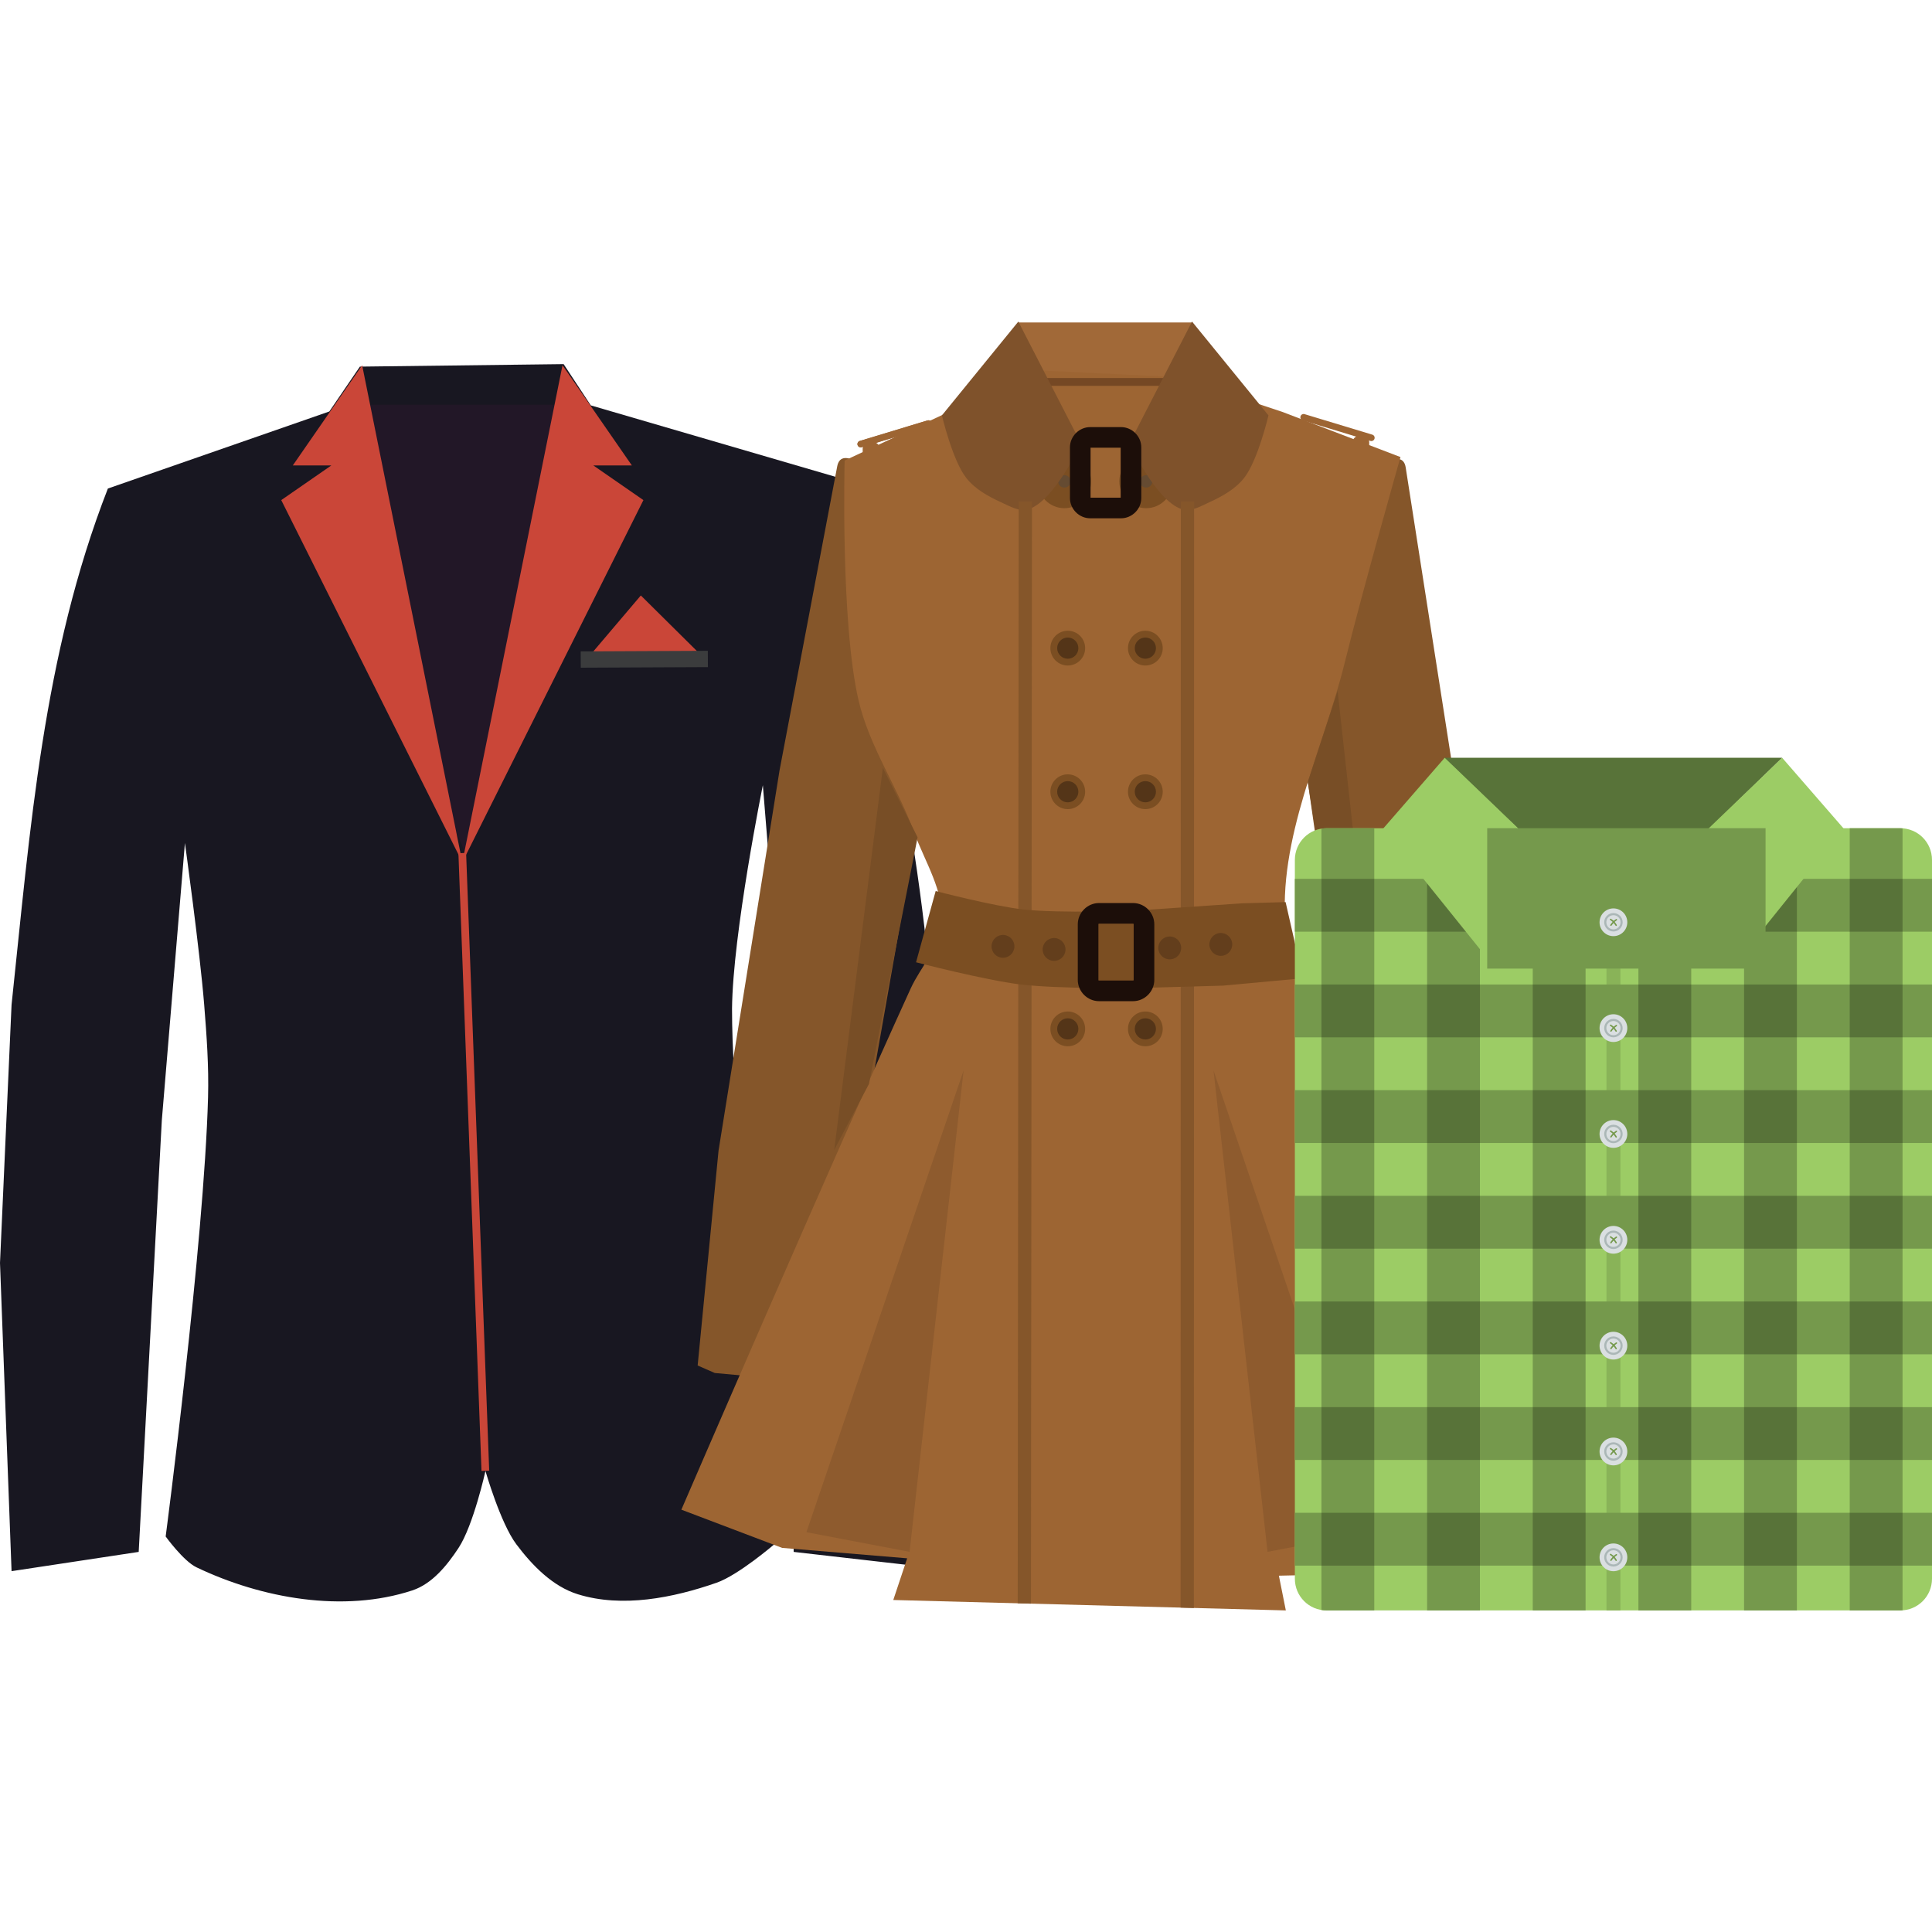 <svg xmlns="http://www.w3.org/2000/svg" xmlns:xlink="http://www.w3.org/1999/xlink" height="800px" width="800px" id="Layer_1" viewBox="0 0 480 480" xml:space="preserve"><g transform="translate(0 -540.36)">	<path style="fill:#181721;" d="M2.872,930.712l31.588-4.786l5.743-107.207l5.743-68.919c0,0,3.707,26.75,4.786,40.203   c0.613,7.64,1.166,15.312,0.957,22.973C50.693,849.505,41.16,922.097,41.16,922.097s4.401,6.1,7.658,7.658   c16.212,7.753,36.532,11.355,53.604,5.743c4.934-1.622,8.628-6.193,11.486-10.529c3.721-5.645,6.701-19.144,6.701-19.144   s3.711,12.925,7.658,18.187c3.947,5.262,9.031,10.502,15.315,12.444c11.013,3.402,23.576,0.924,34.459-2.872   c5.431-1.894,14.358-9.572,14.358-9.572c1.853-43.556-10.526-92.242-10.529-133.052c0.186-18.68,7.658-55.518,7.658-55.518   l5.743,70.833l1.914,119.651l33.502,3.829l1.914-120.608c-1.653-51.476-12.98-100.552-24.887-150.282l-60.933-17.79l-6.749-10.249   l-50.616,0.619l-7.6,11.148l-55.015,19.144c-16.16,41.459-19.264,84.52-23.93,128.266L0,854.135L2.872,930.712z"></path>	<path style="fill:#221727;" d="M89.539,640.92h51.102l-7.445,66.556l-17.598,44.785l-17.26-40.742L89.539,640.92z"></path>	<g>		<path style="fill:#CA4638;" d="M114.865,754.586l-44.989-89.977l12.444-8.615h-9.572l17.23-24.887L114.865,754.586z"></path>		<path style="fill:#CA4638;" d="M114.865,754.586l44.989-89.977l-12.444-8.615h9.572l-17.23-24.887L114.865,754.586z"></path>		<path style="fill:#CA4638;" d="M113.891,752.344l1.913-0.074l5.735,153.464l-1.913,0.074L113.891,752.344z"></path>		<path style="fill:#CA4638;" d="M147.096,702.574l12.117-14.271l15.64,15.495L147.096,702.574z"></path>	</g>	<path style="fill:#3B3C3D;" d="M144.271,702.197l31.587-0.147l0.019,4.051l-31.587,0.147L144.271,702.197z"></path>	<g>		<path style="fill:#85562A;" d="M372.329,882.637l4.315-1.726l-3.452-53.512l-12.083-94.941l-11.867-75.953    c-2.903-18.58-89.726,91.385-25.246,71.637l15.536,108.75l18.125,46.607L372.329,882.637z"></path>		<path style="fill:#85562A;" d="M177.588,881.477l-4.257-1.865l5.188-53.372l15.159-94.498l14.327-75.527    c3.505-18.476,86.712,94.25,22.906,72.419l-19.058,108.188l-19.629,45.994L177.588,881.477z"></path>	</g>	<path style="fill:#A16938;" d="M253.003,620.471h43.155l5.179,14.457l-49.196,2.589L253.003,620.471z"></path>	<path style="fill:#9D6533;" d="M169.283,915.435c0,0,37.377-86.578,56.964-129.464c2.513-5.502,7.333-10.366,7.768-16.399   c0.563-7.806-4.232-15.085-6.905-22.44c-4.051-11.149-11.126-21.243-13.809-32.798c-4.499-19.369-3.452-59.554-3.452-59.554   l25.893-12.083l21.577-10.357l35.387,1.726l25.893,8.631l29.345,11.22c0,0-9.611,33.844-13.81,50.923   c-5.416,22.03-16.857,43.878-14.673,66.458c0.695,7.182,5.615,13.296,8.631,19.851c18.985,41.263,59.554,122.56,59.554,122.56   l-31.071,17.262l-38.839,0.863l1.726,8.631l-97.53-2.589l3.452-10.357l-31.071-2.589L169.283,915.435z"></path>	<path style="fill:#8E5B2E;" d="M314.917,925.91l25.633-4.883L301.49,806.291L314.917,925.91z"></path>	<path style="fill:#754824;" d="M258.397,634.281h33.877v1.942h-33.877V634.281z"></path>	<g>		<path style="fill:#7B4E22;" d="M264.439,653.297c-3.649,0-6.662,3.013-6.662,6.662s3.013,6.66,6.662,6.66    c3.649,0,6.66-3.012,6.66-6.66S268.088,653.297,264.439,653.297z"></path>		<path style="fill:#654B32;" d="M264.439,658.42c0.88,0,1.537,0.659,1.537,1.539s-0.657,1.537-1.537,1.537    c-0.88,0-1.539-0.657-1.539-1.537S263.56,658.42,264.439,658.42z"></path>	</g>	<path style="fill:#7F522B;" d="M234.015,643.559l18.988-23.304l15.536,30.208c0,0-6.355,14.15-12.946,16.399   c-2.245,0.766-4.746-0.742-6.905-1.726c-3.195-1.457-6.463-3.279-8.631-6.042C236.626,654.724,234.015,643.559,234.015,643.559   L234.015,643.559z"></path>	<g>		<path style="fill:#7B4E22;" d="M284.748,653.297c-3.649,0-6.66,3.013-6.66,6.662s3.012,6.66,6.66,6.66s6.662-3.012,6.662-6.66    S288.397,653.297,284.748,653.297z"></path>		<path style="fill:#654B32;" d="M284.748,658.42c0.88,0,1.539,0.659,1.539,1.539s-0.659,1.537-1.539,1.537    c-0.88,0-1.537-0.657-1.537-1.537S283.868,658.42,284.748,658.42z"></path>	</g>	<path style="fill:#7F522B;" d="M315.146,643.559l-18.988-23.304l-15.536,30.208c0,0,6.355,14.15,12.946,16.399   c2.245,0.766,4.746-0.742,6.905-1.726c3.195-1.457,6.463-3.279,8.631-6.042C312.535,654.724,315.146,643.559,315.146,643.559z"></path>	<g>		<path style="fill:#1C0E09;" d="M270.863,646.471c-2.747,0-5.039,2.292-5.039,5.039v12.58c0,2.747,2.292,5.039,5.039,5.039h7.65    c2.747,0,5.039-2.292,5.039-5.039v-12.58c0-2.747-2.292-5.039-5.039-5.039H270.863z M270.947,651.596h7.482v12.41h-7.482V651.596z    "></path>		<path style="fill:#85562A;" d="M253.096,664.921v1l-0.25,272.775l3.295,0.088l0.25-273.863H253.096z M293.377,664.921v1    l-0.06,273.85l3.295,0.088l0.06-274.938H293.377z"></path>	</g>	<path style="fill:#7B4E22;" d="M232.464,761.739c0,0,14.424,3.769,21.807,4.577c9.128,0.999,27.546,0.305,27.546,0.305   l26.685-1.831l10.904-0.305l4.304,18.919l-19.798,1.831l-21.52,0.61c0,0-19.385,0.247-28.98-0.916   c-8.737-1.058-25.824-5.493-25.824-5.493L232.464,761.739z"></path>	<path style="fill:#1C0E09;" d="   M273.055,764.715c-2.882,0-5.283,2.401-5.283,5.283v13.818c0,2.882,2.401,5.283,5.283,5.283h8.447c2.882,0,5.281-2.401,5.281-5.283   v-13.818c0-2.882-2.399-5.283-5.281-5.283H273.055z M273.055,769.84h8.447c0.133,0,0.158,0.026,0.158,0.158v13.818   c0,0.133-0.026,0.16-0.158,0.16h-8.447c-0.132,0-0.16-0.028-0.16-0.16v-13.818C272.895,769.865,272.922,769.84,273.055,769.84z"></path>	<path style="fill:#8E5B2E;" d="M225.983,925.91l-25.633-4.883l39.059-114.737L225.983,925.91z"></path>	<g>		<path style="fill:#633E1C;" d="M252.024,775.65c-0.095,1.565-1.441,2.757-3.007,2.662s-2.757-1.441-2.662-3.007l0,0    c0.095-1.565,1.441-2.757,3.007-2.662h0C250.927,772.738,252.119,774.085,252.024,775.65L252.024,775.65L252.024,775.65z"></path>		<path style="fill:#633E1C;" d="M264.718,776.422c-0.095,1.565-1.441,2.757-3.007,2.662s-2.757-1.441-2.662-3.007l0,0    c0.095-1.565,1.441-2.757,3.007-2.662h0C263.621,773.51,264.813,774.856,264.718,776.422L264.718,776.422L264.718,776.422z"></path>		<path style="fill:#633E1C;" d="M293.454,775.673c0.107,1.565-1.074,2.92-2.639,3.028c0,0,0,0,0,0    c-1.565,0.107-2.92-1.074-3.028-2.639l0,0c-0.107-1.565,1.074-2.92,2.639-3.028c0,0,0,0,0,0    C291.991,772.927,293.347,774.108,293.454,775.673L293.454,775.673z"></path>		<path style="fill:#633E1C;" d="M306.142,774.802c0.107,1.565-1.074,2.92-2.639,3.028c0,0,0,0,0,0    c-1.565,0.107-2.92-1.074-3.028-2.639l0,0c-0.107-1.565,1.074-2.92,2.639-3.028c0,0,0,0,0,0    C304.679,772.056,306.035,773.237,306.142,774.802L306.142,774.802z"></path>	</g>	<path id="SVGCleanerId_0" style="fill:#9D6533;" d="M213.607,649.913l16.823-5.094c0.431-0.131,0.884,0.111,1.015,0.542   c0.131,0.431-0.111,0.883-0.542,1.014l-16.823,5.094c-0.431,0.131-0.884-0.111-1.015-0.542   C212.934,650.496,213.176,650.044,213.607,649.913z"></path>	<path id="SVGCleanerId_1" style="fill:#9D6533;" d="M215.899,650.248h1.061c0.842,0,1.519,0.678,1.519,1.519v0.791   c0,0.842-0.678,1.519-1.519,1.519h-1.061c-0.842,0-1.519-0.678-1.519-1.519v-0.791C214.38,650.926,215.057,650.248,215.899,650.248   L215.899,650.248z"></path>	<g>		<path id="SVGCleanerId_0_1_" style="fill:#9D6533;" d="M213.607,649.913l16.823-5.094c0.431-0.131,0.884,0.111,1.015,0.542    c0.131,0.431-0.111,0.883-0.542,1.014l-16.823,5.094c-0.431,0.131-0.884-0.111-1.015-0.542    C212.934,650.496,213.176,650.044,213.607,649.913z"></path>	</g>	<g>		<path id="SVGCleanerId_1_1_" style="fill:#9D6533;" d="M215.899,650.248h1.061c0.842,0,1.519,0.678,1.519,1.519v0.791    c0,0.842-0.678,1.519-1.519,1.519h-1.061c-0.842,0-1.519-0.678-1.519-1.519v-0.791    C214.38,650.926,215.057,650.248,215.899,650.248L215.899,650.248z"></path>	</g>	<g>		<path style="fill:#9D6533;" d="M340.948,648.349l-16.823-5.094c-0.431-0.131-0.884,0.111-1.015,0.542    c-0.131,0.431,0.111,0.883,0.542,1.014l16.823,5.094c0.431,0.131,0.884-0.111,1.015-0.542    C341.621,648.931,341.38,648.479,340.948,648.349z"></path>		<path style="fill:#9D6533;" d="M338.657,648.684h-1.061c-0.842,0-1.519,0.678-1.519,1.519v0.791c0,0.842,0.678,1.519,1.519,1.519    h1.061c0.842,0,1.519-0.678,1.519-1.519v-0.791C340.176,649.361,339.498,648.684,338.657,648.684z"></path>	</g>	<path style="fill:#784E26;" d="M345.624,832.24l-13.298-120.201l-7.4,22.612l12.066,77.165L345.624,832.24z"></path>	<path style="fill:#9CCC65;" d="M329.582,746.131h142.539c4.365,0,7.878,3.514,7.878,7.878v178.577c0,4.365-3.514,7.878-7.878,7.878   H329.582c-4.365,0-7.878-3.514-7.878-7.878V754.009C321.704,749.645,325.218,746.131,329.582,746.131z"></path>	<path style="fill:#89B358;" d="M399.121,767.909v172.555h3.463V767.909H399.121z"></path>	<g>		<path style="fill:#75994C;" d="M321.703,758.708v13.125H480v-13.125H321.703z"></path>		<path style="fill:#75994C;" d="M321.703,784.958v13.125H480v-13.125H321.703z"></path>		<path style="fill:#75994C;" d="M321.703,811.208v13.125H480v-13.125H321.703z"></path>		<path style="fill:#75994C;" d="M321.703,837.458v13.125H480v-13.125H321.703z"></path>		<path style="fill:#75994C;" d="M321.703,863.708v13.125H480v-13.125H321.703z"></path>		<path style="fill:#75994C;" d="M321.703,889.958v13.125H480v-13.125H321.703z"></path>		<path style="fill:#75994C;" d="M321.703,916.208v13.125H480v-13.125H321.703z"></path>		<path style="fill:#75994C;" d="M329.582,746.132c-0.436,0-0.859,0.042-1.275,0.109v194.113c0.416,0.067,0.84,0.109,1.275,0.109    h11.85V746.132H329.582z"></path>		<path style="fill:#75994C;" d="M354.557,746.132v194.332h13.125V746.132H354.557z"></path>		<path style="fill:#75994C;" d="M380.807,746.132v194.332h13.125V746.132H380.807z"></path>		<path style="fill:#75994C;" d="M407.057,746.132v194.332h13.125V746.132H407.057z"></path>		<path style="fill:#75994C;" d="M433.307,746.132v194.332h13.125V746.132H433.307z"></path>		<path style="fill:#75994C;" d="M459.557,746.132v194.332h12.564c0.189,0,0.375-0.014,0.561-0.027V746.159    c-0.186-0.013-0.371-0.027-0.561-0.027H459.557z"></path>	</g>	<path style="fill:#587339;" d="M358.729,728.629h84.047l-41.701,40.54L358.729,728.629z"></path>	<path style="fill:#DADFE1;" d="M404.299,822.09c0,1.904-1.543,3.447-3.447,3.447s-3.447-1.543-3.447-3.447s1.543-3.447,3.447-3.447   S404.299,820.186,404.299,822.09z"></path>	<g>		<path style="fill:#ABB7B7;" d="M400.852,819.801c-1.261,0-2.289,1.028-2.289,2.289s1.028,2.289,2.289,2.289    c1.261,0,2.289-1.028,2.289-2.289S402.112,819.801,400.852,819.801z M400.852,820.328c0.977,0,1.764,0.785,1.764,1.762    s-0.787,1.764-1.764,1.764c-0.977,0-1.762-0.787-1.762-1.764S399.875,820.328,400.852,820.328z"></path>		<g>			<path style="fill:#75994C;" d="M400.115,821.197c-0.096,0.009-0.167,0.094-0.158,0.191c0.005,0.054,0.035,0.102,0.08,0.132     c0,0,0.539,0.365,0.727,0.557c0.218,0.223,0.617,0.844,0.617,0.844c0.052,0.082,0.161,0.106,0.242,0.053     c0.081-0.052,0.105-0.159,0.054-0.241c0,0-0.376-0.607-0.662-0.9c-0.257-0.263-0.785-0.605-0.785-0.605     C400.197,821.204,400.156,821.193,400.115,821.197L400.115,821.197z"></path>			<path style="fill:#75994C;" d="M401.582,821.273c-0.034,0.002-0.066,0.013-0.094,0.033c0,0-0.468,0.314-0.701,0.541     c-0.285,0.278-0.697,0.857-0.697,0.857c-0.062,0.074-0.052,0.185,0.022,0.247c0.074,0.062,0.185,0.052,0.247-0.022     c0.005-0.006,0.01-0.013,0.015-0.02c0,0,0.43-0.589,0.658-0.811c0.176-0.171,0.656-0.504,0.656-0.504     c0.081-0.052,0.105-0.161,0.052-0.242C401.706,821.3,401.645,821.27,401.582,821.273L401.582,821.273z"></path>		</g>	</g>	<path style="fill:#DADFE1;" d="M404.299,795.793c0,1.904-1.543,3.447-3.447,3.447s-3.447-1.543-3.447-3.447   s1.543-3.447,3.447-3.447S404.299,793.89,404.299,795.793z"></path>	<g>		<path style="fill:#ABB7B7;" d="M400.852,793.504c-1.261,0-2.289,1.028-2.289,2.289s1.028,2.289,2.289,2.289    c1.261,0,2.289-1.028,2.289-2.289S402.112,793.504,400.852,793.504z M400.852,794.031c0.977,0,1.764,0.785,1.764,1.762    s-0.787,1.764-1.764,1.764c-0.977,0-1.762-0.787-1.762-1.764S399.875,794.031,400.852,794.031z"></path>		<g>			<path style="fill:#75994C;" d="M400.115,794.9c-0.096,0.009-0.167,0.094-0.158,0.191c0.005,0.054,0.035,0.102,0.08,0.132     c0,0,0.539,0.365,0.727,0.557c0.218,0.223,0.617,0.844,0.617,0.844c0.052,0.082,0.161,0.106,0.242,0.053     c0.081-0.052,0.105-0.159,0.054-0.241c0,0-0.376-0.607-0.662-0.9c-0.257-0.263-0.785-0.605-0.785-0.605     C400.197,794.907,400.156,794.896,400.115,794.9L400.115,794.9z"></path>			<path style="fill:#75994C;" d="M401.582,794.976c-0.034,0.002-0.066,0.013-0.094,0.033c0,0-0.468,0.314-0.701,0.541     c-0.285,0.278-0.697,0.857-0.697,0.857c-0.062,0.074-0.052,0.185,0.022,0.247c0.074,0.062,0.185,0.052,0.247-0.022     c0.005-0.006,0.01-0.013,0.015-0.02c0,0,0.43-0.589,0.658-0.811c0.176-0.171,0.656-0.504,0.656-0.504     c0.081-0.052,0.105-0.161,0.052-0.242C401.706,795.003,401.645,794.973,401.582,794.976L401.582,794.976z"></path>		</g>	</g>	<path style="fill:#DADFE1;" d="M404.299,900.98c0,1.904-1.543,3.447-3.447,3.447s-3.447-1.543-3.447-3.447s1.543-3.447,3.447-3.447   S404.299,899.077,404.299,900.98z"></path>	<g>		<path style="fill:#ABB7B7;" d="M400.852,898.691c-1.261,0-2.289,1.028-2.289,2.289s1.028,2.289,2.289,2.289    c1.261,0,2.289-1.028,2.289-2.289S402.112,898.691,400.852,898.691z M400.852,899.217c0.977,0,1.764,0.787,1.764,1.764    s-0.787,1.764-1.764,1.764c-0.977,0-1.762-0.787-1.762-1.764S399.875,899.217,400.852,899.217z"></path>		<g>			<path style="fill:#75994C;" d="M400.133,900.086c-0.097-0.002-0.177,0.075-0.179,0.172c-0.001,0.062,0.03,0.12,0.083,0.152     c0,0,0.539,0.365,0.727,0.557c0.218,0.223,0.617,0.844,0.617,0.844c0.052,0.082,0.161,0.106,0.242,0.053     c0.081-0.052,0.105-0.159,0.054-0.241c0,0-0.376-0.607-0.662-0.9c-0.257-0.263-0.785-0.605-0.785-0.605     C400.202,900.097,400.168,900.086,400.133,900.086L400.133,900.086z"></path>			<path style="fill:#75994C;" d="M401.582,900.164c-0.034,0.001-0.066,0.012-0.094,0.031c0,0-0.468,0.315-0.701,0.543     c-0.285,0.278-0.697,0.857-0.697,0.857c-0.062,0.074-0.052,0.185,0.022,0.247c0.074,0.062,0.185,0.052,0.247-0.022     c0.005-0.006,0.01-0.013,0.015-0.02c0,0,0.43-0.589,0.658-0.811c0.176-0.171,0.656-0.504,0.656-0.504     c0.081-0.052,0.105-0.161,0.052-0.242C401.706,900.191,401.645,900.16,401.582,900.164L401.582,900.164z"></path>		</g>	</g>	<path style="fill:#DADFE1;" d="M404.299,874.684c0,1.904-1.543,3.447-3.447,3.447s-3.447-1.543-3.447-3.447   s1.543-3.447,3.447-3.447S404.299,872.78,404.299,874.684z"></path>	<g>		<path style="fill:#ABB7B7;" d="M400.852,872.394c-1.261,0-2.289,1.028-2.289,2.289s1.028,2.289,2.289,2.289    c1.261,0,2.289-1.028,2.289-2.289S402.112,872.394,400.852,872.394z M400.852,872.92c0.977,0,1.764,0.787,1.764,1.764    s-0.787,1.764-1.764,1.764c-0.977,0-1.762-0.787-1.762-1.764S399.875,872.92,400.852,872.92z"></path>		<g>			<path style="fill:#75994C;" d="M400.133,873.789c-0.097-0.002-0.177,0.075-0.179,0.172c-0.001,0.062,0.03,0.12,0.083,0.152     c0,0,0.539,0.365,0.727,0.557c0.218,0.223,0.617,0.844,0.617,0.844c0.052,0.082,0.161,0.106,0.242,0.053     c0.081-0.052,0.105-0.159,0.054-0.241c0,0-0.376-0.607-0.662-0.9c-0.257-0.263-0.785-0.605-0.785-0.605     C400.202,873.8,400.168,873.789,400.133,873.789L400.133,873.789z"></path>			<path style="fill:#75994C;" d="M401.582,873.867c-0.034,0.001-0.066,0.012-0.094,0.031c0,0-0.468,0.315-0.701,0.543     c-0.285,0.278-0.697,0.857-0.697,0.857c-0.062,0.074-0.052,0.185,0.022,0.247c0.074,0.062,0.185,0.052,0.247-0.022     c0.005-0.006,0.01-0.013,0.015-0.02c0,0,0.43-0.589,0.658-0.811c0.176-0.171,0.656-0.504,0.656-0.504     c0.081-0.052,0.105-0.161,0.052-0.242C401.706,873.894,401.645,873.863,401.582,873.867L401.582,873.867z"></path>		</g>	</g>	<path style="fill:#DADFE1;" d="M404.299,848.387c0,1.904-1.543,3.447-3.447,3.447s-3.447-1.543-3.447-3.447   s1.543-3.447,3.447-3.447S404.299,846.483,404.299,848.387z"></path>	<g>		<path style="fill:#ABB7B7;" d="M400.852,846.098c-1.261,0-2.289,1.028-2.289,2.289s1.028,2.289,2.289,2.289    c1.261,0,2.289-1.028,2.289-2.289S402.112,846.098,400.852,846.098z M400.852,846.625c0.977,0,1.764,0.785,1.764,1.762    s-0.787,1.764-1.764,1.764c-0.977,0-1.762-0.787-1.762-1.764S399.875,846.625,400.852,846.625z"></path>		<g>			<path style="fill:#75994C;" d="M400.133,847.492c-0.097-0.002-0.177,0.075-0.179,0.172c-0.001,0.062,0.03,0.12,0.083,0.152     c0,0,0.539,0.365,0.727,0.557c0.218,0.223,0.617,0.844,0.617,0.844c0.052,0.082,0.161,0.106,0.242,0.053     c0.081-0.052,0.105-0.159,0.054-0.241c0,0-0.376-0.607-0.662-0.9c-0.257-0.263-0.785-0.605-0.785-0.605     C400.202,847.503,400.168,847.493,400.133,847.492L400.133,847.492z"></path>			<path style="fill:#75994C;" d="M401.582,847.57c-0.034,0.002-0.066,0.013-0.094,0.033c0,0-0.468,0.314-0.701,0.541     c-0.285,0.278-0.697,0.857-0.697,0.857c-0.062,0.074-0.052,0.185,0.022,0.247c0.074,0.062,0.185,0.052,0.247-0.022     c0.005-0.006,0.01-0.013,0.015-0.02c0,0,0.43-0.589,0.658-0.811c0.176-0.171,0.656-0.504,0.656-0.504     c0.081-0.052,0.105-0.161,0.052-0.242C401.706,847.597,401.645,847.566,401.582,847.57L401.582,847.57z"></path>		</g>	</g>	<path style="fill:#DADFE1;" d="M404.299,927.277c0,1.904-1.543,3.447-3.447,3.447s-3.447-1.543-3.447-3.447   s1.543-3.447,3.447-3.447S404.299,925.374,404.299,927.277z"></path>	<g>		<path style="fill:#ABB7B7;" d="M400.852,924.988c-1.261,0-2.289,1.028-2.289,2.289s1.028,2.289,2.289,2.289    c1.261,0,2.289-1.028,2.289-2.289S402.112,924.988,400.852,924.988z M400.852,925.514c0.977,0,1.764,0.787,1.764,1.764    s-0.787,1.764-1.764,1.764c-0.977,0-1.762-0.787-1.762-1.764S399.875,925.514,400.852,925.514z"></path>		<g>			<path style="fill:#75994C;" d="M400.133,926.383c-0.097-0.002-0.177,0.075-0.179,0.172c-0.001,0.062,0.03,0.12,0.083,0.152     c0,0,0.539,0.365,0.727,0.557c0.218,0.223,0.617,0.844,0.617,0.844c0.052,0.082,0.161,0.106,0.242,0.053     c0.081-0.052,0.105-0.159,0.054-0.241c0,0-0.376-0.607-0.662-0.9c-0.257-0.263-0.785-0.605-0.785-0.605     C400.202,926.394,400.168,926.383,400.133,926.383L400.133,926.383z"></path>			<path style="fill:#75994C;" d="M401.582,926.461c-0.034,0.001-0.066,0.012-0.094,0.031c0,0-0.468,0.315-0.701,0.543     c-0.285,0.278-0.697,0.857-0.697,0.857c-0.062,0.074-0.052,0.185,0.022,0.247c0.074,0.062,0.185,0.052,0.247-0.022     c0.005-0.006,0.01-0.013,0.015-0.02c0,0,0.43-0.589,0.658-0.811c0.176-0.171,0.656-0.506,0.656-0.506     c0.08-0.054,0.101-0.163,0.047-0.243C401.701,926.487,401.643,926.458,401.582,926.461L401.582,926.461z"></path>		</g>	</g>	<path style="fill:#7B4E22;" d="M269.603,737.065c0,2.386-1.934,4.32-4.32,4.32s-4.32-1.934-4.32-4.32s1.934-4.32,4.32-4.32   S269.603,734.68,269.603,737.065z"></path>	<path style="fill:#543518;" d="M267.916,737.065c0,1.454-1.179,2.633-2.633,2.633h0c-1.454,0-2.633-1.179-2.633-2.633l0,0   c0-1.454,1.179-2.633,2.633-2.633S267.916,735.611,267.916,737.065z"></path>	<path style="fill:#7B4E22;" d="M288.879,737.065c0,2.386-1.934,4.32-4.32,4.32s-4.32-1.934-4.32-4.32s1.934-4.32,4.32-4.32   S288.879,734.68,288.879,737.065z"></path>	<path style="fill:#543518;" d="M287.192,737.065c0,1.454-1.179,2.633-2.633,2.633h0c-1.454,0-2.633-1.179-2.633-2.633l0,0   c0-1.454,1.179-2.633,2.633-2.633S287.192,735.611,287.192,737.065z"></path>	<path style="fill:#7B4E22;" d="M269.603,701.387c0,2.386-1.934,4.32-4.32,4.32s-4.32-1.934-4.32-4.32s1.934-4.32,4.32-4.32   S269.603,699.001,269.603,701.387z"></path>	<path style="fill:#543518;" d="M267.916,701.387c0,1.454-1.179,2.633-2.633,2.633h0c-1.454,0-2.633-1.179-2.633-2.633l0,0   c0-1.454,1.179-2.633,2.633-2.633S267.916,699.933,267.916,701.387z"></path>	<path style="fill:#7B4E22;" d="M288.879,701.387c0,2.386-1.934,4.32-4.32,4.32s-4.32-1.934-4.32-4.32s1.934-4.32,4.32-4.32   S288.879,699.001,288.879,701.387z"></path>	<path style="fill:#543518;" d="M287.192,701.387c0,1.454-1.179,2.633-2.633,2.633l0,0c-1.454,0-2.633-1.179-2.633-2.633l0,0   c0-1.454,1.179-2.633,2.633-2.633S287.192,699.933,287.192,701.387z"></path>	<path style="fill:#7B4E22;" d="M269.603,795.983c0,2.386-1.934,4.32-4.32,4.32s-4.32-1.934-4.32-4.32s1.934-4.32,4.32-4.32   S269.603,793.598,269.603,795.983z"></path>	<path style="fill:#543518;" d="M267.916,795.983c0,1.454-1.179,2.633-2.633,2.633h0c-1.454,0-2.633-1.179-2.633-2.633l0,0   c0-1.454,1.179-2.633,2.633-2.633S267.916,794.529,267.916,795.983z"></path>	<path style="fill:#7B4E22;" d="M288.879,795.983c0,2.386-1.934,4.32-4.32,4.32s-4.32-1.934-4.32-4.32s1.934-4.32,4.32-4.32   S288.879,793.598,288.879,795.983z"></path>	<path style="fill:#543518;" d="M287.192,795.983c0,1.454-1.179,2.633-2.633,2.633h0c-1.454,0-2.633-1.179-2.633-2.633l0,0   c0-1.454,1.179-2.633,2.633-2.633S287.192,794.529,287.192,795.983z"></path>	<path style="fill:#784E26;" d="M207.259,826.063l12.083-94.941l8.631,17.262l-12.083,61.28L207.259,826.063z"></path>	<g>		<path style="fill:#587339;" d="M328.307,916.208v13.125h13.125v-13.125H328.307z"></path>		<path style="fill:#587339;" d="M354.557,916.208v13.125h13.125v-13.125H354.557z"></path>		<path style="fill:#587339;" d="M380.807,916.208v13.125h13.125v-13.125H380.807z"></path>		<path style="fill:#587339;" d="M407.057,916.208v13.125h13.125v-13.125H407.057z"></path>		<path style="fill:#587339;" d="M433.307,916.208v13.125h13.125v-13.125H433.307z"></path>		<path style="fill:#587339;" d="M459.557,916.208v13.125h13.125v-13.125H459.557z"></path>		<path style="fill:#587339;" d="M328.307,889.958v13.125h13.125v-13.125H328.307z"></path>		<path style="fill:#587339;" d="M354.557,889.958v13.125h13.125v-13.125H354.557z"></path>		<path style="fill:#587339;" d="M380.807,889.958v13.125h13.125v-13.125H380.807z"></path>		<path style="fill:#587339;" d="M407.057,889.958v13.125h13.125v-13.125H407.057z"></path>		<path style="fill:#587339;" d="M433.307,889.958v13.125h13.125v-13.125H433.307z"></path>		<path style="fill:#587339;" d="M459.557,889.958v13.125h13.125v-13.125H459.557z"></path>		<path style="fill:#587339;" d="M328.307,863.708v13.125h13.125v-13.125H328.307z"></path>		<path style="fill:#587339;" d="M354.557,863.708v13.125h13.125v-13.125H354.557z"></path>		<path style="fill:#587339;" d="M380.807,863.708v13.125h13.125v-13.125H380.807z"></path>		<path style="fill:#587339;" d="M407.057,863.708v13.125h13.125v-13.125H407.057z"></path>		<path style="fill:#587339;" d="M433.307,863.708v13.125h13.125v-13.125H433.307z"></path>		<path style="fill:#587339;" d="M459.557,863.708v13.125h13.125v-13.125H459.557z"></path>		<path style="fill:#587339;" d="M328.307,837.458v13.125h13.125v-13.125H328.307z"></path>		<path style="fill:#587339;" d="M354.557,837.458v13.125h13.125v-13.125H354.557z"></path>		<path style="fill:#587339;" d="M380.807,837.458v13.125h13.125v-13.125H380.807z"></path>		<path style="fill:#587339;" d="M407.057,837.458v13.125h13.125v-13.125H407.057z"></path>		<path style="fill:#587339;" d="M433.307,837.458v13.125h13.125v-13.125H433.307z"></path>		<path style="fill:#587339;" d="M459.557,837.458v13.125h13.125v-13.125H459.557z"></path>		<path style="fill:#587339;" d="M328.307,811.208v13.125h13.125v-13.125H328.307z"></path>		<path style="fill:#587339;" d="M354.557,811.208v13.125h13.125v-13.125H354.557z"></path>		<path style="fill:#587339;" d="M380.807,811.208v13.125h13.125v-13.125H380.807z"></path>		<path style="fill:#587339;" d="M407.057,811.208v13.125h13.125v-13.125H407.057z"></path>		<path style="fill:#587339;" d="M433.307,811.208v13.125h13.125v-13.125H433.307z"></path>		<path style="fill:#587339;" d="M459.557,811.208v13.125h13.125v-13.125H459.557z"></path>		<path style="fill:#587339;" d="M328.307,784.958v13.125h13.125v-13.125H328.307z"></path>		<path style="fill:#587339;" d="M354.557,784.958v13.125h13.125v-13.125H354.557z"></path>		<path style="fill:#587339;" d="M380.807,784.958v13.125h13.125v-13.125H380.807z"></path>		<path style="fill:#587339;" d="M407.057,784.958v13.125h13.125v-13.125H407.057z"></path>		<path style="fill:#587339;" d="M433.307,784.958v13.125h13.125v-13.125H433.307z"></path>		<path style="fill:#587339;" d="M459.557,784.958v13.125h13.125v-13.125H459.557z"></path>		<path style="fill:#587339;" d="M328.307,758.708v13.125h13.125v-13.125H328.307z"></path>		<path style="fill:#587339;" d="M354.557,758.708v13.125h13.125v-13.125H354.557z"></path>		<path style="fill:#587339;" d="M380.807,758.708v13.125h13.125v-13.125H380.807z"></path>		<path style="fill:#587339;" d="M407.057,758.708v13.125h13.125v-13.125H407.057z"></path>		<path style="fill:#587339;" d="M433.307,758.708v13.125h13.125v-13.125H433.307z"></path>		<path style="fill:#587339;" d="M459.557,758.708v13.125h13.125v-13.125H459.557z"></path>	</g>	<g>		<path style="fill:#9CCC65;" d="M458.091,746.25l-15.317-17.621l-28.86,27.715l18.697,21.584L458.091,746.25z"></path>		<path style="fill:#9CCC65;" d="M343.614,746.25l15.316-17.621l28.86,27.715l-18.697,21.584L343.614,746.25z"></path>	</g>	<g>		<path style="fill:#75994C;" d="M369.489,746.125h69.158v34.883h-69.158V746.125z"></path>	</g>	<path style="fill:#DADFE1;" d="M404.299,769.497c0,1.904-1.543,3.447-3.447,3.447s-3.447-1.543-3.447-3.447   s1.543-3.447,3.447-3.447S404.299,767.593,404.299,769.497z"></path>	<g>		<path style="fill:#ABB7B7;" d="M400.852,767.209c-1.261,0-2.289,1.026-2.289,2.287s1.028,2.289,2.289,2.289    c1.261,0,2.289-1.028,2.289-2.289S402.112,767.209,400.852,767.209z M400.852,767.734c0.977,0,1.764,0.785,1.764,1.762    s-0.787,1.764-1.764,1.764c-0.977,0-1.762-0.787-1.762-1.764S399.875,767.734,400.852,767.734z"></path>		<g>			<path style="fill:#75994C;" d="M400.115,768.603c-0.096,0.009-0.167,0.094-0.158,0.191c0.005,0.054,0.035,0.102,0.08,0.132     c0,0,0.539,0.367,0.727,0.559c0.218,0.223,0.617,0.842,0.617,0.842c0.047,0.085,0.154,0.115,0.238,0.068     c0.085-0.047,0.115-0.154,0.068-0.238c-0.003-0.005-0.006-0.01-0.009-0.015c0,0-0.376-0.609-0.662-0.902     c-0.257-0.263-0.785-0.605-0.785-0.605C400.197,768.61,400.156,768.599,400.115,768.603L400.115,768.603z"></path>			<path style="fill:#75994C;" d="M401.582,768.68c-0.034,0.002-0.066,0.013-0.094,0.033c0,0-0.468,0.314-0.701,0.541     c-0.285,0.278-0.697,0.857-0.697,0.857c-0.062,0.074-0.052,0.185,0.022,0.247c0.074,0.062,0.185,0.052,0.247-0.022     c0.005-0.006,0.01-0.013,0.015-0.02c0,0,0.43-0.589,0.658-0.811c0.176-0.171,0.656-0.504,0.656-0.504     c0.081-0.052,0.105-0.161,0.052-0.242C401.706,768.706,401.645,768.676,401.582,768.68L401.582,768.68z"></path>		</g>	</g></g></svg>